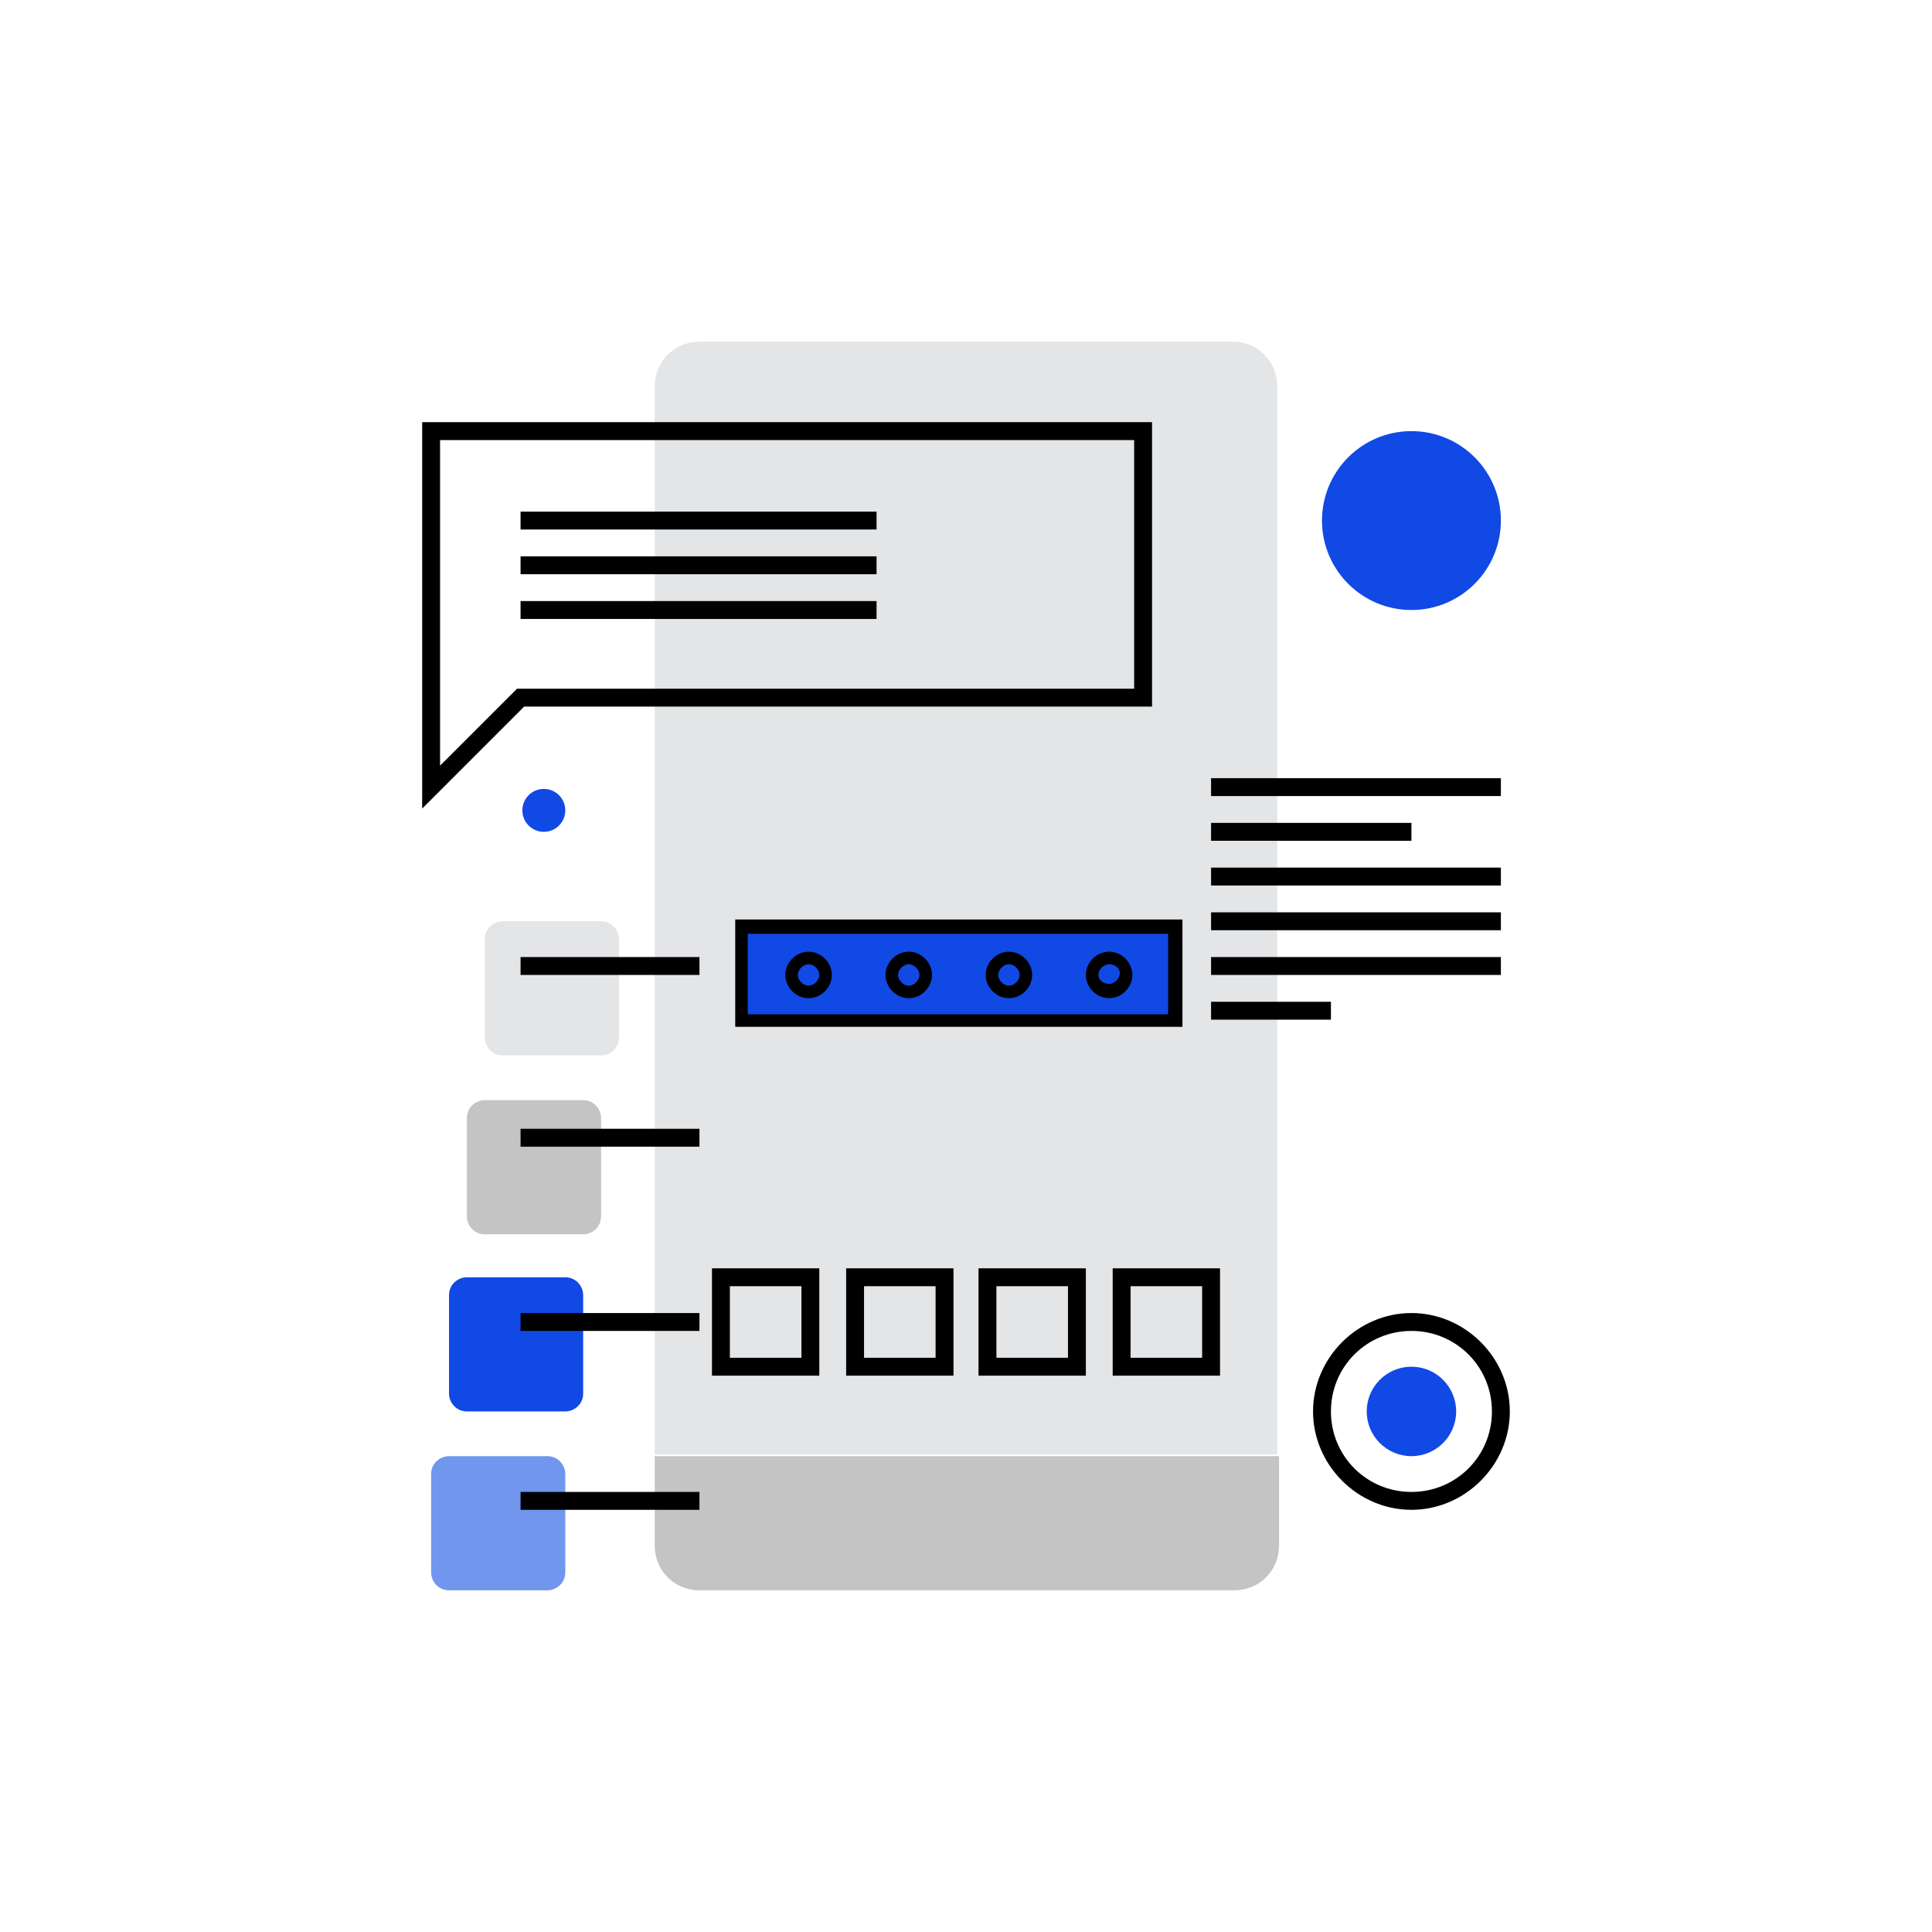 <?xml version="1.0" encoding="utf-8"?>
<!-- Generator: Adobe Illustrator 23.0.1, SVG Export Plug-In . SVG Version: 6.00 Build 0)  -->
<svg version="1.1" id="Layer_1" xmlns="http://www.w3.org/2000/svg" xmlns:xlink="http://www.w3.org/1999/xlink" x="0px" y="0px"
	 viewBox="0 0 108 108" style="enable-background:new 0 0 108 108;" xml:space="preserve">
<style type="text/css">
	.st0{fill:#E4E5E7;}
	.st1{fill:#C4C4C4;}
	.st2{fill:#1149E4;}
	.st3{fill:#7097ED;}
</style>
<g id="titles">
</g>
<g>
	<g>
		<g>
			<path class="st0" d="M71.4,21.6c0-1.4-1.1-2.5-2.5-2.5H39.1c-1.4,0-2.5,1.1-2.5,2.5v59.7h34.8V21.6z"/>
		</g>
		<g>
			<path class="st1" d="M36.6,81.4v5c0,1.4,1.1,2.5,2.5,2.5h29.9c1.4,0,2.5-1.1,2.5-2.5v-5H36.6z"/>
		</g>
	</g>
	<g>
		<g>
			<path d="M23.6,45.2V23.6h40.8v15.9H29.3L23.6,45.2z M24.6,24.6v18.2l4.3-4.3h34.5V24.6H24.6z"/>
		</g>
		<g>
			<rect x="29.1" y="28.6" width="19.9" height="1"/>
		</g>
		<g>
			<rect x="29.1" y="31.1" width="19.9" height="1"/>
		</g>
		<g>
			<rect x="29.1" y="33.6" width="19.9" height="1"/>
		</g>
	</g>
	<g>
		<g>
			<path d="M45.8,76.9h-6v-6h6V76.9z M40.8,75.9h4v-4h-4V75.9z"/>
		</g>
		<g>
			<path d="M53.3,76.9h-6v-6h6V76.9z M48.3,75.9h4v-4h-4V75.9z"/>
		</g>
		<g>
			<path d="M60.7,76.9h-6v-6h6V76.9z M55.7,75.9h4v-4h-4V75.9z"/>
		</g>
		<g>
			<path d="M68.2,76.9h-6v-6h6V76.9z M63.2,75.9h4v-4h-4V75.9z"/>
		</g>
	</g>
	<g>
		<path d="M78.9,84.4c-3,0-5.5-2.5-5.5-5.5c0-3,2.5-5.5,5.5-5.5c3,0,5.5,2.5,5.5,5.5C84.4,81.9,81.9,84.4,78.9,84.4z M78.9,74.4
			c-2.5,0-4.5,2-4.5,4.5c0,2.5,2,4.5,4.5,4.5c2.5,0,4.5-2,4.5-4.5C83.4,76.4,81.4,74.4,78.9,74.4z"/>
	</g>
	<g>
		<circle class="st2" cx="78.9" cy="78.9" r="2.5"/>
	</g>
	<g>
		<rect x="67.7" y="43.5" width="16.2" height="1"/>
	</g>
	<g>
		<rect x="67.7" y="46" width="11.2" height="1"/>
	</g>
	<g>
		<rect x="67.7" y="48.5" width="16.2" height="1"/>
	</g>
	<g>
		<rect x="67.7" y="51" width="16.2" height="1"/>
	</g>
	<g>
		<rect x="67.7" y="53.5" width="16.2" height="1"/>
	</g>
	<g>
		<rect x="67.7" y="56" width="6.7" height="1"/>
	</g>
	<g>
		<path class="st3" d="M31.6,82.4c0-0.5-0.4-1-1-1h-5.5c-0.5,0-1,0.4-1,1v5.5c0,0.5,0.4,1,1,1h5.5c0.5,0,1-0.4,1-1V82.4z"/>
	</g>
	<g>
		<path class="st2" d="M32.6,72.4c0-0.5-0.4-1-1-1h-5.5c-0.5,0-1,0.4-1,1v5.5c0,0.5,0.4,1,1,1h5.5c0.5,0,1-0.4,1-1V72.4z"/>
	</g>
	<g>
		<path class="st1" d="M33.6,62.5c0-0.5-0.4-1-1-1h-5.5c-0.5,0-1,0.4-1,1v5.5c0,0.5,0.4,1,1,1h5.5c0.5,0,1-0.4,1-1V62.5z"/>
	</g>
	<g>
		<path class="st0" d="M34.6,52.5c0-0.5-0.4-1-1-1h-5.5c-0.5,0-1,0.4-1,1V58c0,0.5,0.4,1,1,1h5.5c0.5,0,1-0.4,1-1V52.5z"/>
	</g>
	<g>
		<rect x="29.1" y="53.5" width="10" height="1"/>
	</g>
	<g>
		<rect x="29.1" y="63.1" width="10" height="1"/>
	</g>
	<g>
		<rect x="29.1" y="73.4" width="10" height="1"/>
	</g>
	<g>
		<rect x="29.1" y="83.4" width="10" height="1"/>
	</g>
	<g>
		<circle class="st2" cx="78.9" cy="29.1" r="5"/>
	</g>
	<g>
		<circle class="st2" cx="30.4" cy="45.3" r="1.2"/>
	</g>
	<g>
		<g>
			<rect x="41.4" y="51.8" class="st2" width="24.3" height="5.2"/>
		</g>
		<g>
			<path d="M66.1,57.4h-25v-6h25V57.4z M41.8,56.7h23.5v-4.5H41.8V56.7z"/>
		</g>
		<g>
			<path d="M45.2,55.8c-0.7,0-1.3-0.6-1.3-1.3s0.6-1.3,1.3-1.3s1.3,0.6,1.3,1.3S45.9,55.8,45.2,55.8z M45.2,53.9
				c-0.3,0-0.6,0.3-0.6,0.6s0.3,0.6,0.6,0.6c0.3,0,0.6-0.3,0.6-0.6S45.5,53.9,45.2,53.9z"/>
		</g>
		<g>
			<path d="M50.8,55.8c-0.7,0-1.3-0.6-1.3-1.3s0.6-1.3,1.3-1.3s1.3,0.6,1.3,1.3S51.5,55.8,50.8,55.8z M50.8,53.9
				c-0.3,0-0.6,0.3-0.6,0.6s0.3,0.6,0.6,0.6c0.3,0,0.6-0.3,0.6-0.6S51.1,53.9,50.8,53.9z"/>
		</g>
		<g>
			<path d="M56.4,55.8c-0.7,0-1.3-0.6-1.3-1.3s0.6-1.3,1.3-1.3s1.3,0.6,1.3,1.3S57.1,55.8,56.4,55.8z M56.4,53.9
				c-0.3,0-0.6,0.3-0.6,0.6s0.3,0.6,0.6,0.6c0.3,0,0.6-0.3,0.6-0.6S56.7,53.9,56.4,53.9z"/>
		</g>
		<g>
			<path d="M62,55.8c-0.7,0-1.3-0.6-1.3-1.3s0.6-1.3,1.3-1.3s1.3,0.6,1.3,1.3S62.7,55.8,62,55.8z M62,53.9c-0.3,0-0.6,0.3-0.6,0.6
				S61.7,55,62,55c0.3,0,0.6-0.3,0.6-0.6S62.3,53.9,62,53.9z"/>
		</g>
	</g>
</g>
</svg>
